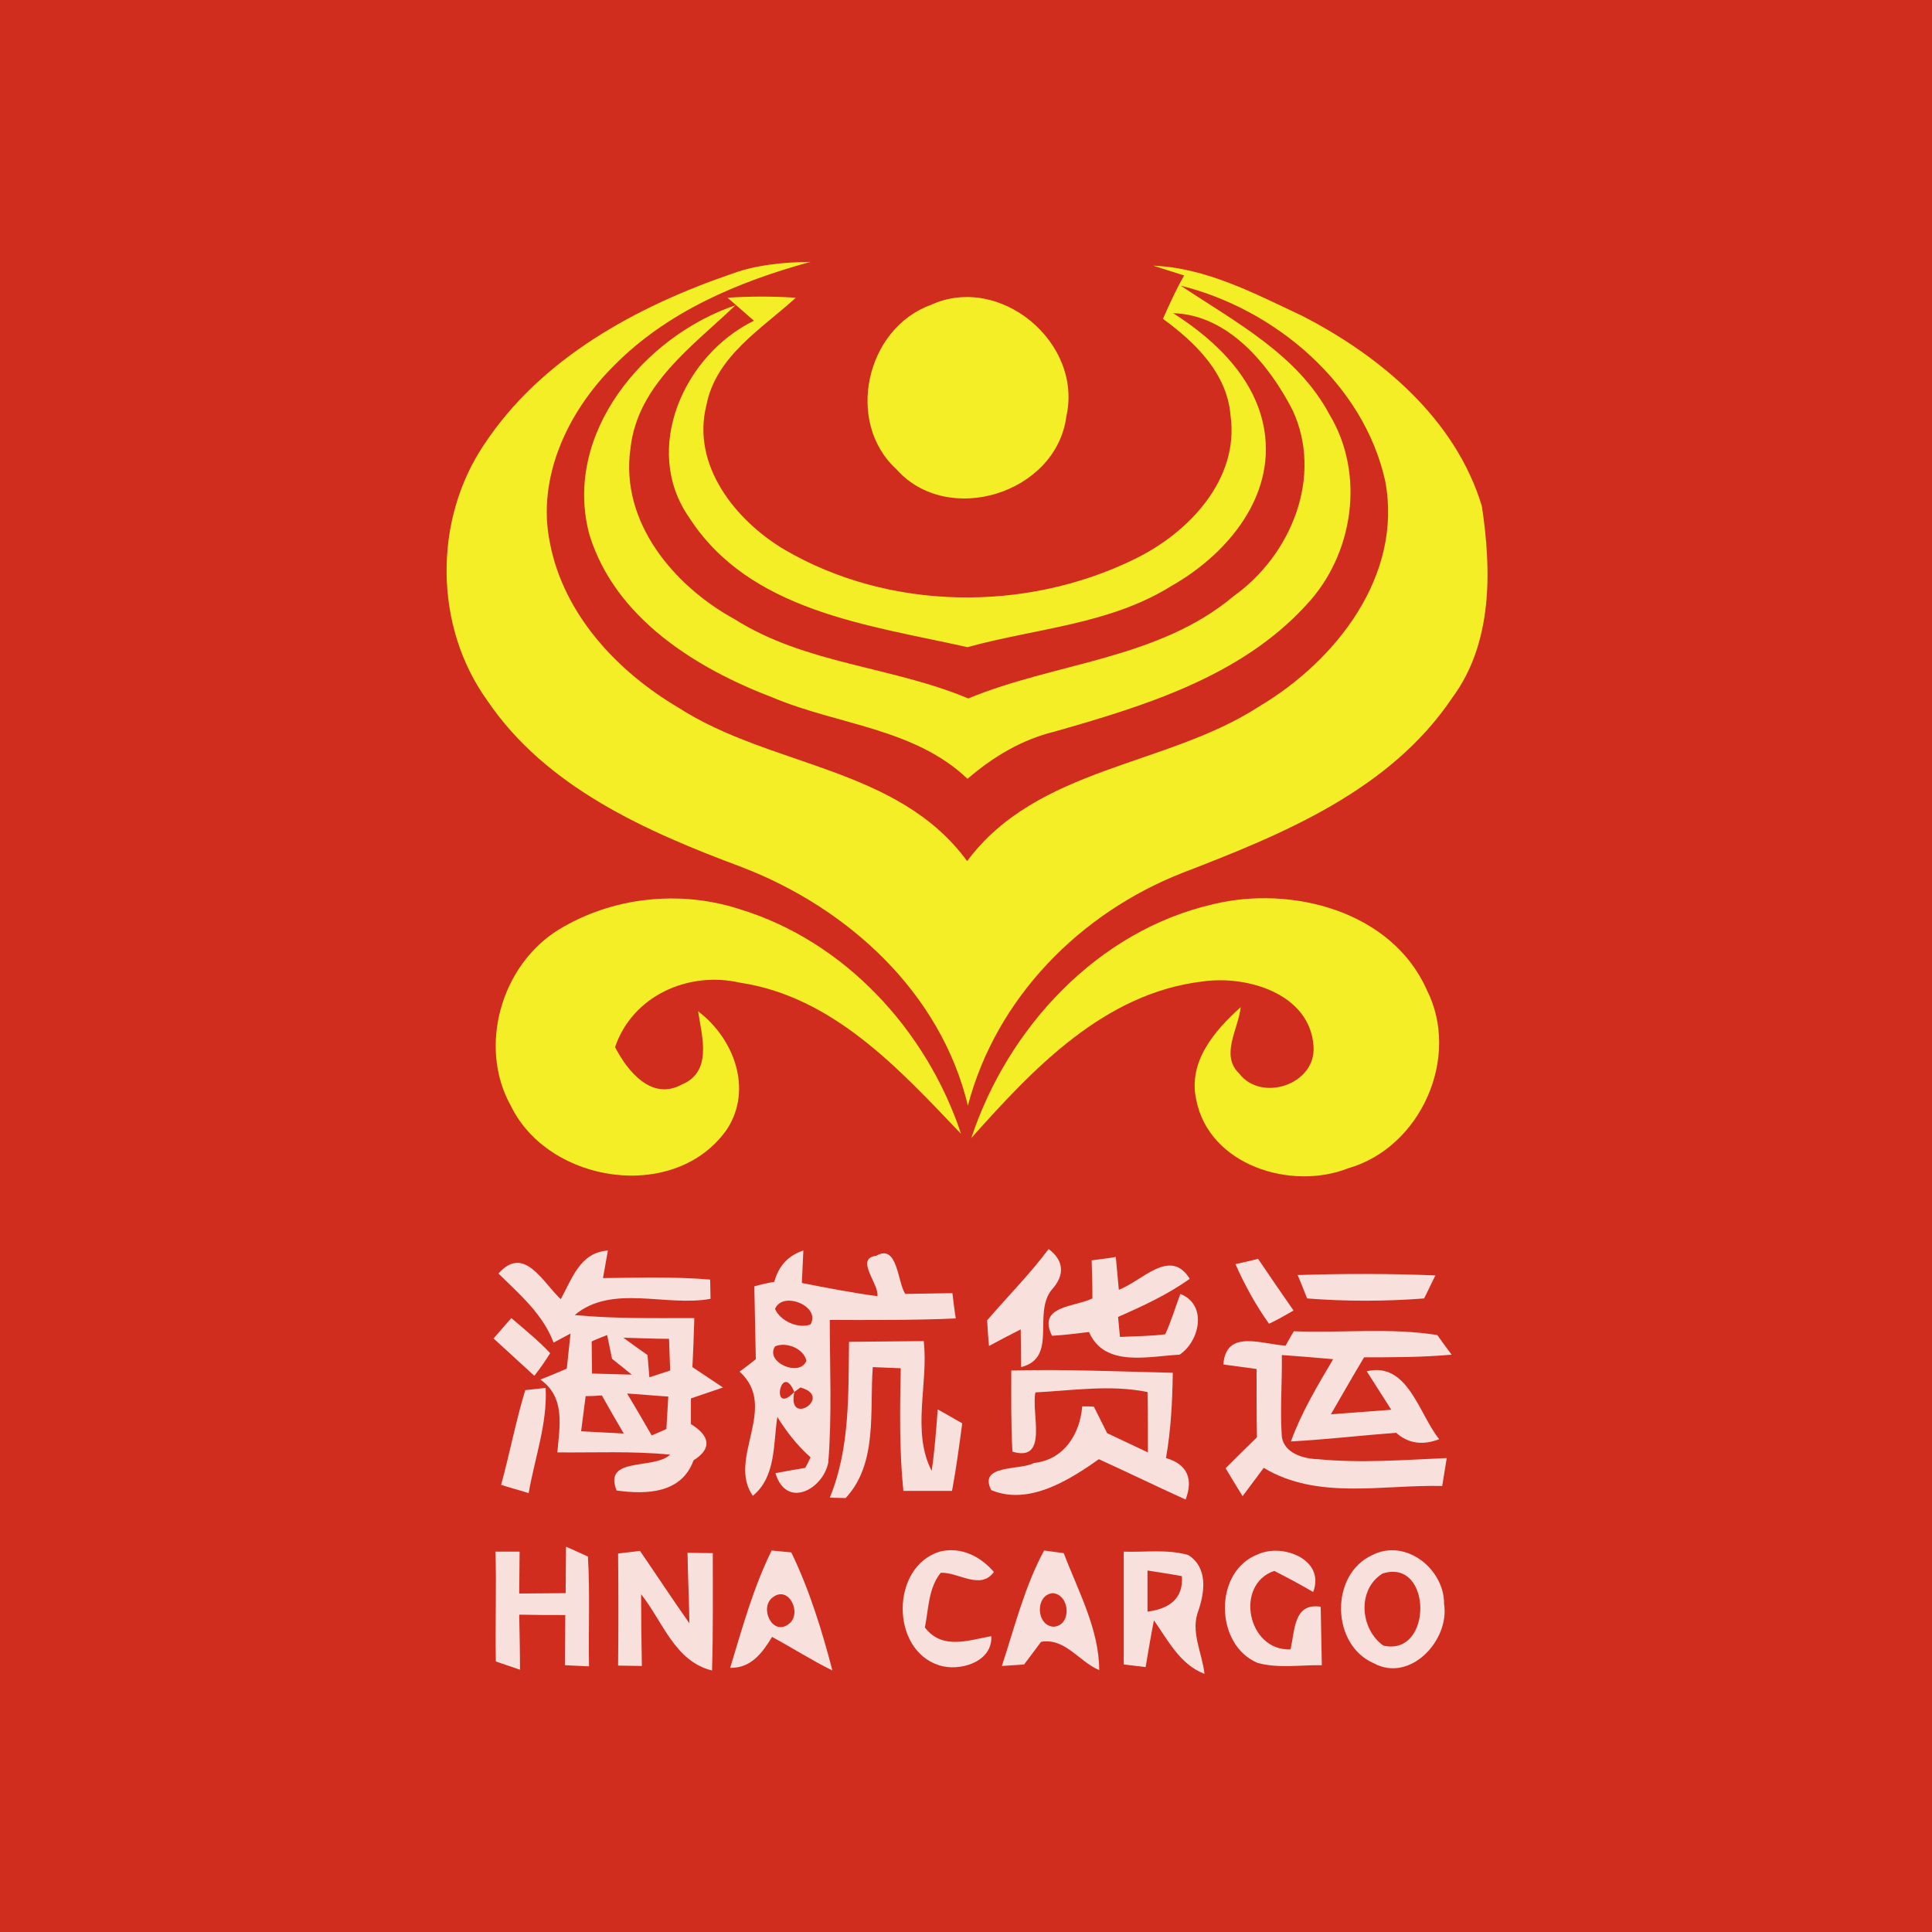 <?xml version="1.0" encoding="utf-8"?>
<!-- Generator: Adobe Illustrator 21.1.0, SVG Export Plug-In . SVG Version: 6.00 Build 0)  -->
<svg version="1.1" id="Layer_1" xmlns="http://www.w3.org/2000/svg" xmlns:xlink="http://www.w3.org/1999/xlink" x="0px" y="0px"
	 viewBox="0 0 512 512" style="enable-background:new 0 0 512 512;" xml:space="preserve">
<style type="text/css">
	.st0{fill:#D02D1E;}
	.st1{fill:#F4EE26;}
	.st2{fill:#F8E1DD;}
</style>
<rect y="0" class="st0" width="512" height="512"/>
<g id="_x23_f4ee26ff">
	<path class="st1" d="M194.1,72.5c6.6-2.4,13.7-3,20.7-3.1c-19.1,5.2-38,13.2-52.1,27.5c-12.1,12-20.5,29.5-17,46.8
		c3.6,19.1,17.9,34.3,34.2,43.9c24.4,15.7,58.1,15.6,76.4,40.6c18.7-25.1,52.8-25,77.4-41c20.4-12.1,38.1-34.7,33.4-59.7
		c-5.7-25.8-29.2-45.6-54.2-51.8c14.4,9.6,30.9,18.2,39.4,34.1c9.6,15.9,6.4,37.3-6.2,50.6c-17.3,18.9-42.8,26.7-66.7,33.5
		c-8.6,2.1-16.3,6.7-23,12.5c-14-13.4-34.4-14.3-51.5-21.5c-20.5-7.8-41.9-21.1-48.7-43.2c-7.2-26.7,14.5-52.6,38.7-60.8
		c-11.3,10.8-25.9,21-27.8,37.8c-2.9,19.6,11.5,36.6,27.6,45.4c18.8,11.9,41.7,12.5,61.9,21c23.2-9.6,50.3-10.3,70.3-27.1
		c15.2-10.8,23.9-31.7,15.6-49.4c-6.2-12-17-25.2-31.6-25.6c11.7,7.4,22.9,18.3,24.4,32.8c1.8,17.1-10.9,31.6-24.9,39.5
		c-16.3,10.2-35.9,11.2-54,16.2c-26.4-5.9-57.8-9.5-73.8-34.4C170,119,181.3,94,199.8,85c-1.6-1.4-3.2-2.8-4.8-4.2l-2.2-1.9
		c6-0.4,12.1-0.4,18.1,0c-9.1,8.3-21.2,15.5-23.7,28.5c-4,15.9,7.7,30.5,20.6,38.2c27.8,16.3,64,16.7,92.8,2.6
		c14.3-6.9,27.9-21.1,25.5-38.1c-0.9-11.2-9.4-19.4-17.9-25.6c1.7-3.9,3.5-7.8,5.6-11.5l-8.2-2.6c14.2,0.6,26.9,7.4,39.5,13.3
		c20.8,10.7,40.6,27.3,47.6,50.4c2.6,17.1,2.9,36.4-7.9,50.9c-16.5,24.5-44.9,36.1-71.4,46.3c-27.1,10.6-49.4,33.1-56.9,61.7
		c-7.2-30-31.8-52.4-59.9-63.2c-25.2-9.4-51.9-21.1-67.5-44.2c-14.1-19.6-14.3-47.8-0.8-67.8C143.4,94.9,168.7,81.2,194.1,72.5
		 M202.5,80.7C203.2,81.4,203.2,81.4,202.5,80.7z"/>
	<path class="st1" d="M246.7,80.8c18.3-8.4,40.3,10,35.9,29.5c-2.6,20.4-31.4,29.5-45.1,14C223.9,111.8,229.5,87,246.7,80.8z"/>
	<path class="st1" d="M148,246.4c14.2-8.7,32.1-10.6,47.9-5.5c28,8.5,49.7,32.2,58.8,59.6c-16.4-17.2-33.9-36.4-58.7-40.1
		c-13.6-3.1-28.4,3.5-33,17.1c3.3,6.4,9.7,14.3,17.7,9.9c8.2-3.4,5.3-12.8,4.3-19.4c9.4,7.1,14.6,20.5,7.7,31.2
		c-13.6,19.6-47.2,14.6-57.3-6.1C126.6,277.4,132.8,255.8,148,246.4z"/>
	<path class="st1" d="M257.4,301.6c9.7-29.3,33.5-55,64.2-62c20.7-5,47.2,1.8,56.5,22.7c9.1,17.9-1.6,41.8-20.8,47.3
		c-15.2,6-36.9-0.8-40.3-18.2c-2.2-10.1,4.9-18.3,11.8-24.5c-0.6,5.8-5.5,12.7-0.4,17.6c5.9,7.7,20.4,2.9,19.7-7.2
		c-0.9-14-17.7-18.9-29.4-17.2C292.6,263.2,273.8,283.2,257.4,301.6z"/>
</g>
<g id="_x23_f8e1ddff">
	<path class="st2" d="M132.1,337.5c6.8-7.7,11.7,2.3,16.5,6.8c3-5.4,5.1-12.4,12.5-12.9c-0.3,1.8-1,5.5-1.3,7.3
		c9.5-0.1,19-0.4,28.4,0.4c0,1.3,0.1,3.8,0.1,5.1c-11.8,2.2-26.1-4-36,4.3c10.5,1,21.1,0.8,31.7,0.8c-0.1,4.3-0.3,8.7-0.5,13
		c2.7,1.8,5.4,3.6,8.1,5.4c-2.1,0.7-6.4,2.2-8.5,2.9c0,2.3,0,4.5,0,6.8c4.9,3,5.8,6.4,0.7,9.6c-3.2,8.8-12.4,9.1-20.4,8
		c-3.6-9.1,9.8-5.4,14.2-9.5c-9.9-1-19.9-0.5-29.9-0.6c0.6-6.9,2.2-14.6-4.5-19.3c1.8-0.7,5.2-2.1,7-2.9c0.3-3.1,0.7-6.2,1-9.3
		c-1.1,0.6-3.4,1.8-4.5,2.4C143.9,348.3,137.7,343,132.1,337.5 M156.8,355.5c0,2.1,0.1,6.4,0.1,8.5c3.5,0.1,7,0.2,10.5,0.3
		c-1.7-1.4-3.4-2.8-5.2-4.2c-0.3-1.6-1-4.7-1.3-6.3C159.9,354.2,157.8,355,156.8,355.5 M165.2,354.5c1.6,1.2,4.8,3.5,6.4,4.6
		c0.1,1.5,0.4,4.4,0.5,5.9c1.8-0.6,3.7-1.2,5.5-1.8c-0.1-2.8-0.2-5.6-0.3-8.4C173.2,354.8,169.2,354.6,165.2,354.5 M155.2,370
		c-0.4,3.1-0.8,6.2-1.2,9.3c3.8,0.2,7.6,0.4,11.3,0.6c-2-3.4-3.9-6.7-5.8-10.1C158.5,369.9,156.3,370,155.2,370 M166.2,369.3
		c2.2,3.7,4.4,7.4,6.5,11.1c1-0.4,3-1.3,3.9-1.7c0.2-2.8,0.3-5.7,0.5-8.6C173.5,369.9,169.9,369.5,166.2,369.3z"/>
	<path class="st2" d="M205.2,339.7c1.1-4.2,3.7-7,7.7-8.3c-0.1,2.2-0.3,6.5-0.4,8.6c6.6,1.3,13.3,2.6,20,3.5
		c0.6-3.1-6.1-10-0.3-10.7c5.7-3.3,5.6,6.9,7.7,10.1c4.2-0.1,8.3-0.1,12.5-0.2c0.2,1.7,0.6,5,0.9,6.7c-11.1,0.5-22.3,0.4-33.4,0.4
		c0,12.6,0.6,25.2-0.4,37.8c-1.4,7.1-11.1,12.4-14,2.8c2-0.4,6-1.1,7.9-1.4c0.4-0.7,1.1-2.1,1.4-2.8c-3.5-3.1-6.4-6.8-8.8-10.7
		c-1.1,7.1-0.3,15.9-6.5,20.9c-6.9-9.9,7-23.4-3.5-32.9c1.1-0.8,3.3-2.5,4.3-3.3c-0.1-6.4-0.3-12.9-0.4-19.3
		C201.2,340.5,203.9,339.9,205.2,339.7 M205.4,346.9c1.4,3.2,6.1,5.3,9.4,4.1C217.6,346.1,207.3,342,205.4,346.9 M205.4,356.8
		c-2.8,4.2,6.6,8.3,8.3,3.8C213,357.4,208.4,355.5,205.4,356.8 M210.5,368.9c-2,9.5,10.6,1.2,1.6-1.2L210.5,368.9
		C207,360.4,204,375.6,210.5,368.9z"/>
	<path class="st2" d="M261.6,349.9c5.4-6.3,11.3-12.2,16.3-18.9c4.1,3.1,4.3,6.9,0.9,10.7c-5.3,6.3,1.7,18.1-8.2,20.6
		c0-2.5-0.1-7.5-0.1-10c-2.8,1.4-5.6,2.9-8.4,4.4C261.9,355,261.7,351.6,261.6,349.9z"/>
	<path class="st2" d="M289.3,334c1.6-0.2,4.8-0.6,6.4-0.9c0.2,2.2,0.6,6.5,0.8,8.7c6.2-2.3,13.6-11.3,18.8-2.9
		c-5.9,4.2-12.4,7.2-19,10.1c0.1,1.3,0.4,4,0.5,5.3c4-0.2,8.1-0.2,12-0.7c1.6-3.5,2.7-7.2,4-10.7c7.3,2.9,5.1,12.6-0.2,16.1
		c-8.1,0.4-19.9,3.5-24-6c-3.3,0.4-6.5,0.8-9.8,1c-4-8,6-7.6,10.7-9.9C289.5,340.7,289.4,337.3,289.3,334z"/>
	<path class="st2" d="M327.4,335c1.5-0.3,4.5-1,6-1.4c3.1,4.6,6.2,9.1,9.4,13.7c-2.1,1.2-4.3,2.5-6.5,3.5
		C332.8,345.9,329.9,340.6,327.4,335z"/>
	<path class="st2" d="M343.9,337.9c12.2-0.4,24.4-0.4,36.5,0.1c-0.8,1.5-2.2,4.6-3,6.1c-10.3,0.8-20.7,0.8-31,0
		C345.8,342.5,344.5,339.4,343.9,337.9z"/>
	<path class="st2" d="M130.8,354.7c1.6-1.8,3.1-3.6,4.7-5.4c3.5,3,7.1,5.9,10.3,9.3c-1.3,2.1-2.7,4.1-4.2,6
		C138,361.3,134.4,358,130.8,354.7z"/>
	<path class="st2" d="M340.7,356.6c0.5-0.9,1.6-2.9,2.2-3.8c12.6,0.5,25.5-1,38,1c0.9,1.3,2.8,3.9,3.8,5.2
		c-7.7,0.7-15.5,0.7-23.2,0.7c-3,5-5.9,10.1-8.8,15.1c5.3-0.4,10.7-0.8,16-1.2c-2.2-3.4-4.3-6.8-6.5-10.2
		c10.9-2.6,13.8,11.3,19.2,18c-4.1,1.6-8.1,1.3-11.4-1.7c-9.3,0.7-18.6,1.8-27.9,2.3c2.8-7.7,7-14.7,11.2-21.8
		c-4.5-0.4-9.1-0.8-13.6-1.1c0.1,7.2-0.5,14.5,0,21.7c0.7,4.4,5.8,5.8,9.6,5.9c11.3,1.1,22.7,0.2,34.1-0.3c-0.3,1.8-0.9,5.5-1.2,7.4
		c-15.7-0.4-33,3.8-47.3-4.8c-1.9,2.5-3.7,5-5.6,7.5c-1.1-1.8-3.4-5.5-4.5-7.4c2.8-2.8,5.5-5.5,8.3-8.2c-0.1-6-0.1-12.1-0.1-18.1
		c-2.2-0.3-6.6-0.9-8.8-1.2C324.9,352.1,334.5,356.3,340.7,356.6z"/>
	<path class="st2" d="M225,355.6c6.6-0.1,13.2-0.1,19.8-0.2c1.3,11.3-3.3,23.9,2.1,34.4c0.8-5.4,1.2-10.9,1.6-16.3
		c1.6,0.9,4.8,2.7,6.5,3.7c-0.8,6-1.6,12-2.7,17.9c-4.3,0-8.6,0-12.9,0c-1.1-10.8-0.9-21.7-0.7-32.5c-1.8-0.1-5.6-0.2-7.4-0.3
		c-0.9,11.5,1.4,25.5-7.2,34.7l-4.2-0.1C225.3,383.8,224.8,369.4,225,355.6z"/>
	<path class="st2" d="M268,363.2c14.3-0.4,28.6,0.3,42.8,0.6c-0.1,7.6-0.5,15.2-1.8,22.6c5.6,1.6,7.3,5.5,5.2,11
		c-7.7-3.5-15.3-7.2-23-10.7c-8,5.7-18.7,12.3-28.5,8.2c-3.6-6.9,7.8-5.2,11.3-7.2c7.9-0.8,12.2-7.6,12.8-15c0.8,0,2.3,0,3.1,0.1
		c0.9,1.8,2.6,5.2,3.5,7c3.6,1.7,7.2,3.4,10.8,5.1c0-5.3,0-10.7-0.1-16c-9.9-2-19.8-0.4-29.7,0.1c-1.2,5.5,3.6,18.6-6.1,15.7
		C267.9,377.5,268,370.3,268,363.2z"/>
	<path class="st2" d="M139.2,368.4l5.4-0.6c0.5,9.4-2.9,18.6-4.5,27.9c-1.8-0.6-5.5-1.6-7.3-2.2
		C135.1,385.1,136.7,376.6,139.2,368.4z"/>
	<path class="st2" d="M131.3,411.2c1.6,0,4.8,0,6.4,0c0,3.7-0.1,7.4-0.1,11.1c4.1,0,8.2-0.1,12.3-0.1c0-4.1,0.1-8.2,0.1-12.3
		c1.5,0.6,4.4,2,5.8,2.6c0.6,9.7,0.1,19.4,0.3,29.1c-1.6-0.1-4.8-0.2-6.4-0.3c0-4.5,0.1-8.9,0.1-13.3c-4.1,0-8.1,0-12.2-0.1
		c0.1,4.8,0.2,9.7,0.2,14.6c-1.6-0.6-4.8-1.6-6.4-2.2C131.2,430.6,131.6,420.9,131.3,411.2z"/>
	<path class="st2" d="M163.8,411.7c1.4-0.2,4.4-0.5,5.8-0.7c4.4,6.4,8.6,12.8,13.1,19.2c-0.1-6.2-0.4-12.5-0.5-18.7
		c1.7,0,5,0.1,6.7,0.1c0,10.4,0.1,20.7-0.2,31.1c-9.9-2.4-13.1-13.1-18.8-20.2c0,6.3,0.1,12.7,0.2,19c-1.6,0-4.7-0.1-6.3-0.1
		C163.9,431.5,163.9,421.6,163.8,411.7z"/>
	<path class="st2" d="M204.5,410.9c1.3,0.1,3.9,0.4,5.2,0.5c4.8,9.9,8.1,20.6,10.9,31.3c-5.5-2.7-10.6-6-16-8.9
		c-2.6,4.3-5.6,8.3-11.1,8.2C196.7,431.5,199.6,420.8,204.5,410.9 M204.8,423.3c-3.7,2.7-0.1,10.4,4.2,7.1
		C212.7,427.7,209.1,420,204.8,423.3z"/>
	<path class="st2" d="M248.8,441.3c-12.9-4.2-12.7-26.1,0.2-30.1c5.6-1.4,10.8,1.2,14.4,5.4c-3.6,4.9-9.4,0-14.1,0.2
		c-3.3,4.1-3.2,9.6-4.2,14.5c4.6,6,11.5,3.4,17.6,2.3C263.1,440.5,254.2,443.1,248.8,441.3z"/>
	<path class="st2" d="M276.7,410.9c1.3,0.2,3.9,0.5,5.2,0.7c3.8,10,9.4,20.2,9.4,31c-5.3-2.2-9-8.6-15.4-7.5c-1.1,1.5-3.4,4.5-4.5,6
		c-1.5,0.1-4.4,0.3-5.9,0.4C268.9,431.2,271.5,420.5,276.7,410.9 M279.2,431.1c4.9-0.3,4.4-8.5-0.2-8.9
		C274.3,422.6,274.5,430.8,279.2,431.1z"/>
	<path class="st2" d="M297.8,411.2c5.7,0.2,11.6-0.7,17.1,0.9c5.2,3.3,4.4,9.7,2.7,14.7c-2.2,5.6,1,11.2,1.6,16.8
		c-6.5-2.5-9.6-8.8-13.4-14.2c-0.8,4.1-1.5,8.2-2.2,12.4c-1.4-0.2-4.3-0.5-5.8-0.7C297.8,431.1,297.8,421.1,297.8,411.2
		 M304.1,416.2c0,3.7,0,7.3,0,10.9c5.5-0.7,9.6-3.3,9.1-9.4C310.1,417.1,307.1,416.7,304.1,416.2z"/>
	<path class="st2" d="M333.4,411.9c6.5-3,17.9,1.4,14.6,10c-3.4-2-6.8-3.8-10.3-5.6c-10.6,3.6-7.1,21.3,4.3,20.8
		c1.2-5.1,0.8-12.4,8-11.3c0.1,5.2,0.2,10.4,0.3,15.5c-5.7-0.1-11.5,0.9-17-0.6C321.8,435.9,321.6,416.3,333.4,411.9z"/>
	<path class="st2" d="M363.7,412.1c8.8-4.5,19.1,3.7,19,13c1.5,9.6-9,20.9-18.6,15.7C352.7,435.9,352.4,417.2,363.7,412.1
		 M366.4,417c-6.8,4.2-6,14.7,0.2,19.1C379.8,439.1,379.6,412.8,366.4,417z"/>
</g>
</svg>
